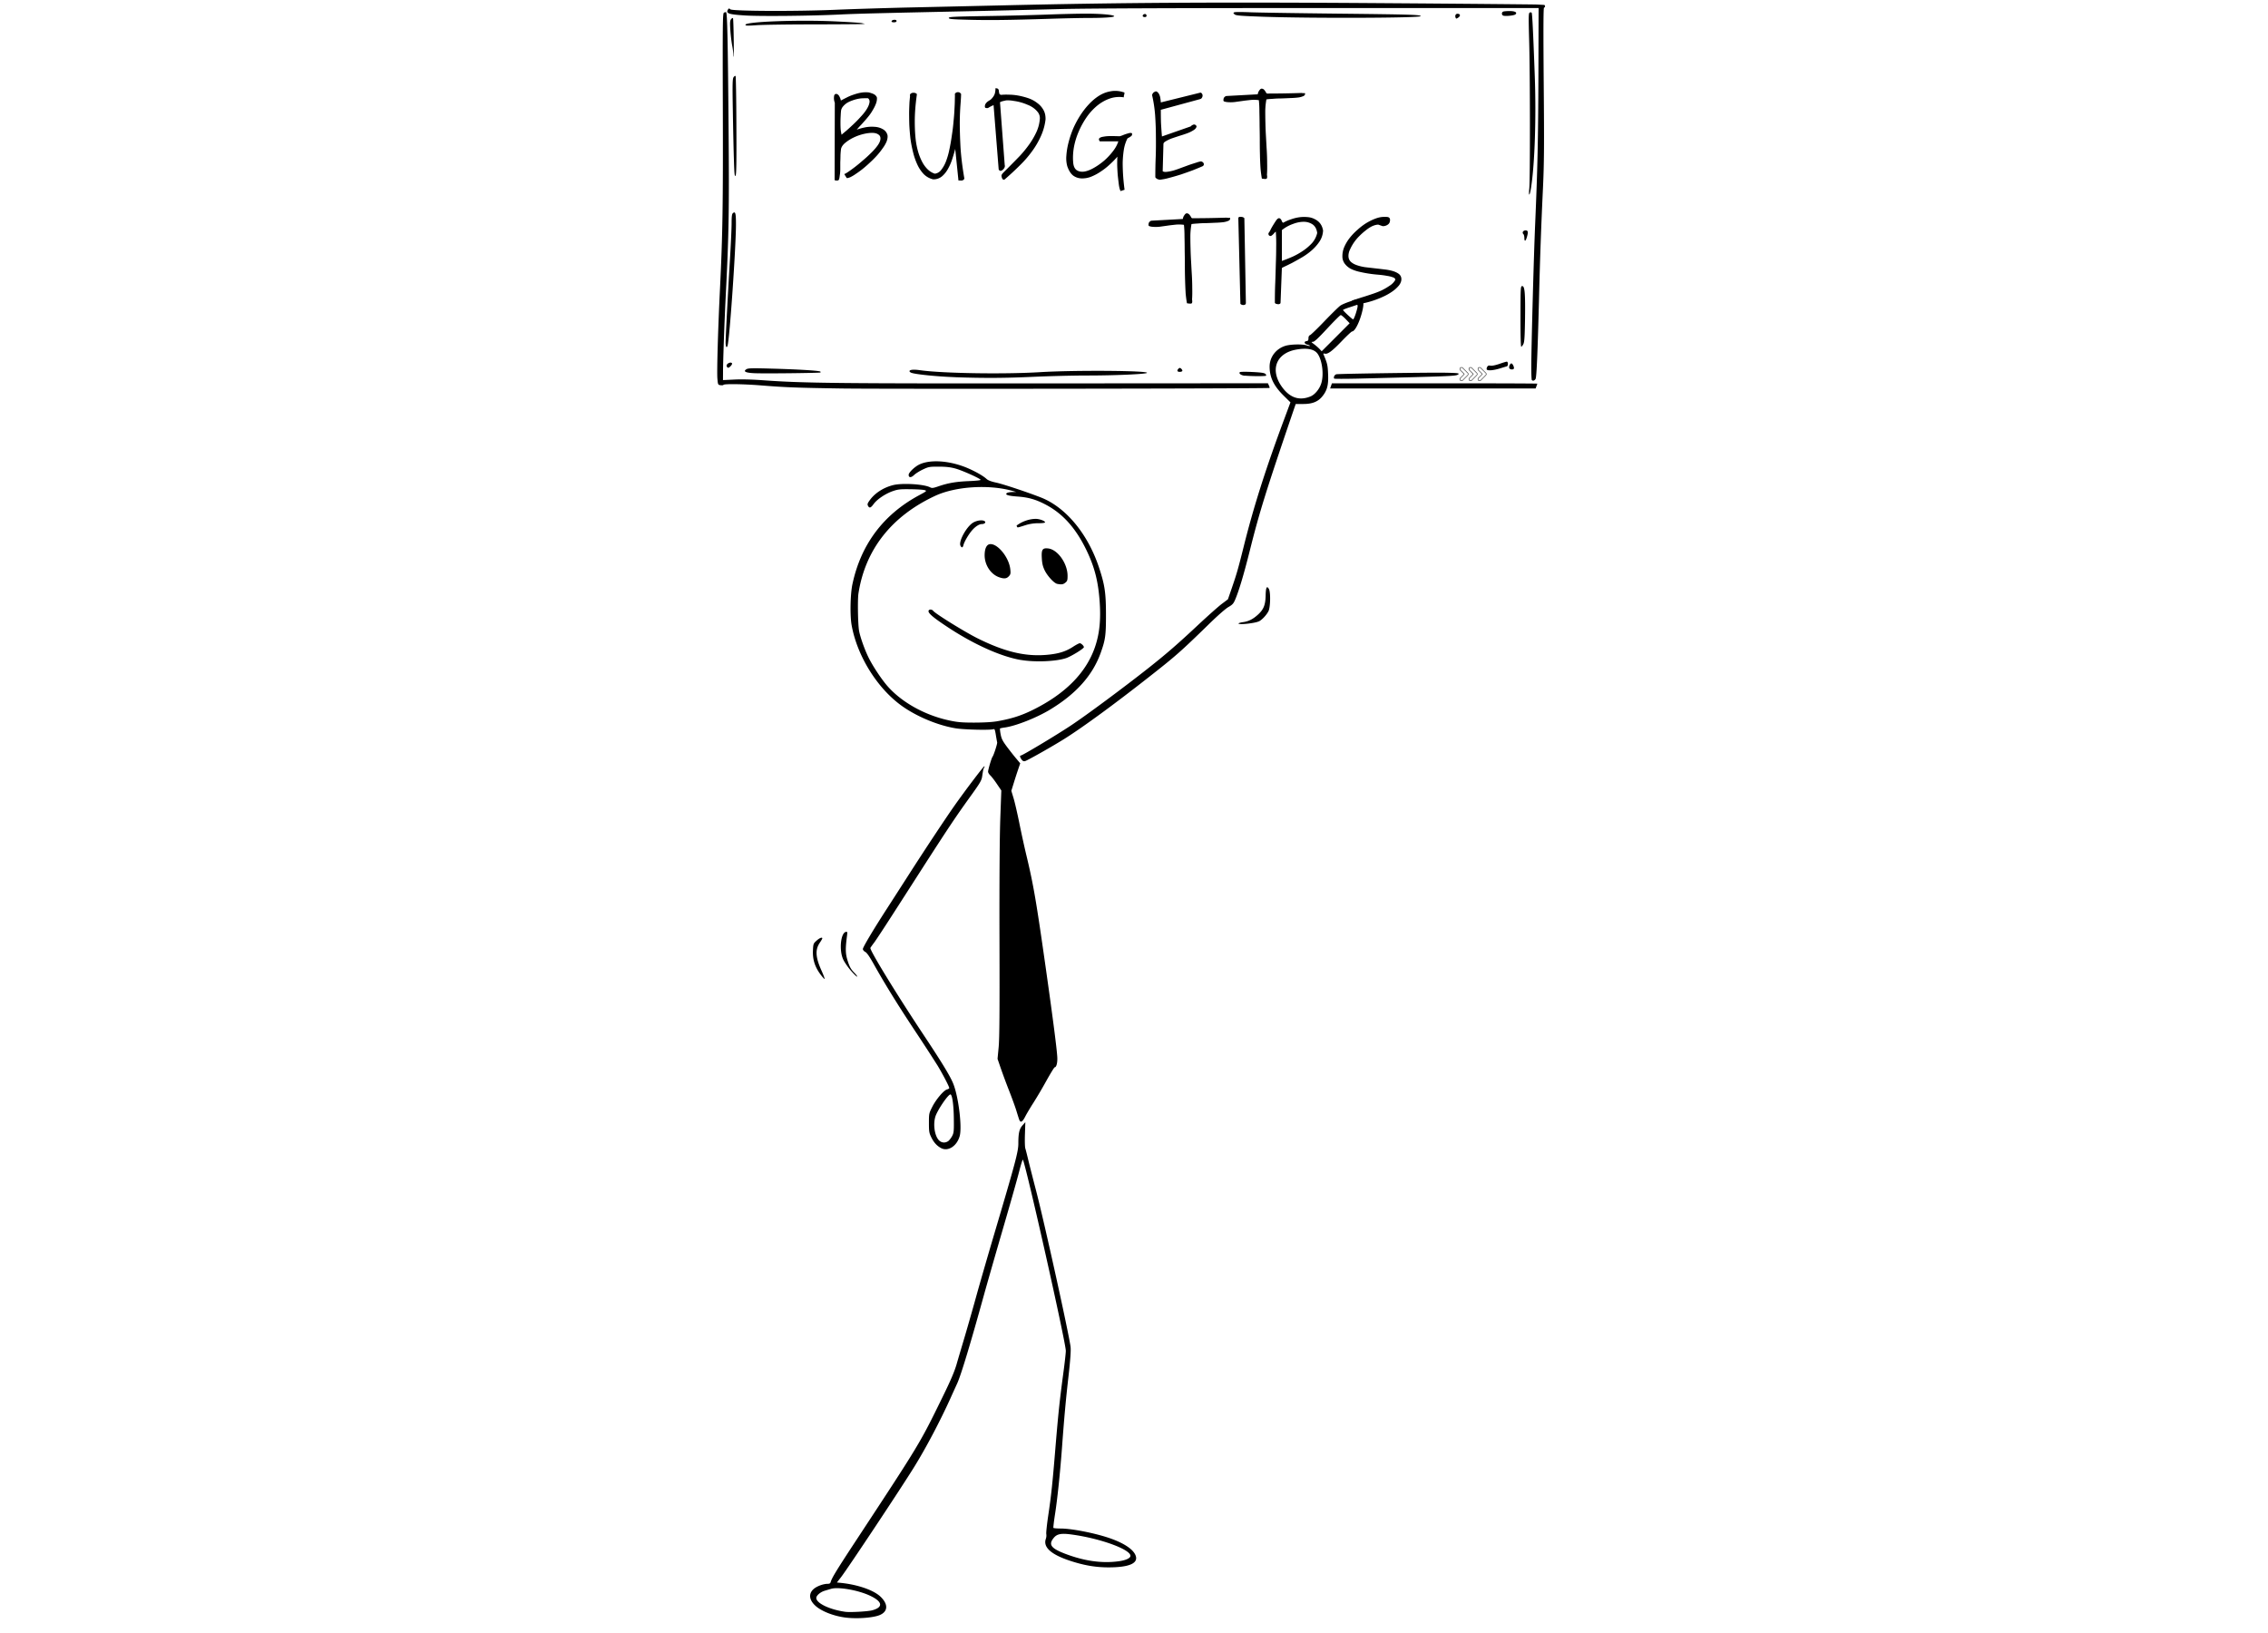 <svg xmlns="http://www.w3.org/2000/svg" width="250" height="180" version="1.0" viewBox="0 0 187.5 135"><defs><clipPath id="a"><path d="M59.246 0h68.492v134H59.246zm0 0"/></clipPath><clipPath id="b"><path d="M120.281 30.086H122v1.488h-1.719zm0 0"/></clipPath><clipPath id="c"><path d="M121 30.086h2v1.488h-2zm0 0"/></clipPath><clipPath id="d"><path d="M122 30.086h1v1.488h-1zm0 0"/></clipPath></defs><g clip-path="url(#a)"><path d="M69.8 133.71c-.925-.132-1.874-.51-2.355-.933-.543-.472-.62-1-.21-1.386.257-.246.816-.457 1.195-.457.152 0 .218-.043.246-.153.086-.324.511-1.02 2.11-3.449 5.284-8.039 5.253-7.988 7.116-11.797.688-1.402.996-2.125 1.176-2.734.129-.453.45-1.531.707-2.395.254-.863.692-2.398.969-3.406.281-1.008.898-3.145 1.371-4.746 1.832-6.18 2.063-7.043 2.063-7.723 0-.847.078-1.191.332-1.484l.246-.277-.032.98c-.02.543-.007 1.07.028 1.18.035.105.16.597.277 1.09.121.488.395 1.566.61 2.39.675 2.57 2.773 12.09 2.859 12.957.031.32-.024 1.082-.172 2.395-.227 1.988-.356 3.425-.543 5.96-.16 2.141-.379 4.212-.57 5.442-.094.598-.153 1.113-.137 1.145.02.03.289.054.598.054.953 0 2.96.403 4.156.832 1.11.399 1.828.883 2.031 1.368.281.664-.488 1.011-2.226 1.011-.946 0-1.813-.129-2.817-.43-1.836-.546-2.625-1.187-2.367-1.925a.856.856 0 0 0 .039-.395c-.023-.09.043-.719.14-1.402.262-1.738.368-2.719.614-5.734.242-2.891.336-3.786.648-6.137.118-.86.211-1.703.211-1.875 0-.684-3.168-14.809-3.543-15.801-.023-.059-.164.375-.312.965-.149.59-.754 2.726-1.344 4.746-.59 2.023-1.285 4.45-1.547 5.39-1.133 4.102-1.914 6.692-2.234 7.391-.117.258-.367.801-.551 1.215-.844 1.867-2.004 4.074-2.992 5.672-1.102 1.785-5.524 8.441-6.07 9.144l-.332.426.199.02c1.445.129 2.812.59 3.402 1.148.664.633.629 1.25-.086 1.535-.578.23-1.965.32-2.902.184zm2.305-.585c.946-.254.864-.73-.218-1.227-.977-.449-2.586-.726-3.176-.55-.145.043-.387.113-.535.16-.356.105-.692.398-.692.594 0 .433 1.094.96 2.387 1.144.402.059 1.856-.023 2.234-.121zm20.344-4.05c.551-.071.93-.223.996-.4.196-.515-2.37-1.48-4.84-1.816-.867-.12-1.218-.054-1.488.274-.453.547-.242.855.88 1.293 1.585.613 3.066.832 4.452.648zM77.797 94.91c-.344-.183-.598-.465-.805-.887-.176-.359-.195-.472-.195-1.191 0-.777.008-.8.277-1.332.313-.617.953-1.371 1.223-1.438.098-.023.18-.078.18-.117 0-.113-.536-1.144-.957-1.84a156.993 156.993 0 0 0-1.848-2.843c-1.453-2.192-2.512-3.903-3.45-5.582-.34-.606-.554-.914-.687-.985-.11-.054-.2-.164-.2-.238 0-.152.88-1.629 2.024-3.394l1.676-2.606c1.39-2.172 3.172-4.86 3.922-5.922.941-1.328 2.387-3.23 2.426-3.191.02.02.008.078-.028.129-.062.101-.07.132-.156.699-.05.351-.16.539-1.008 1.715-1.203 1.672-1.808 2.582-3.8 5.675-.883 1.376-2.11 3.29-2.73 4.25-.618.961-1.243 1.91-1.388 2.106a7.515 7.515 0 0 0-.316.441c-.09.149 2.156 3.825 4.434 7.25 1.539 2.317 2.21 3.43 2.437 4.032.426 1.113.715 3.543.512 4.277-.227.828-.965 1.305-1.543.992zm.594-.574c.086-.063.23-.246.32-.41.144-.278.156-.383.144-1.442-.011-1.117-.128-1.968-.273-2.007-.176-.047-1.113 1.335-1.262 1.863-.18.629-.058 1.5.27 1.89.21.247.535.29.8.106zm5.875-1.762c-.036-.09-.133-.402-.223-.695-.086-.297-.36-1.05-.606-1.68a53.704 53.704 0 0 1-.707-1.902l-.261-.762.094-.988c.066-.75.082-2.867.066-8.734-.012-5.047.012-8.57.066-10.106l.086-2.36-.36-.53c-.198-.297-.444-.614-.546-.712-.102-.093-.188-.234-.188-.308 0-.172.286-1.133.368-1.238.101-.13.414-1.098.382-1.192-.011-.047-.062-.32-.109-.61-.07-.433-.101-.51-.2-.476-.245.094-2.437.043-3.132-.074-1.473-.242-3.223-.977-4.453-1.86-2.027-1.46-3.684-4.124-4.137-6.667-.144-.79-.11-2.567.067-3.387.699-3.277 2.547-5.75 5.5-7.344.66-.355.672-.367.465-.43-.118-.035-.645-.07-1.176-.074-.844-.011-1.024.008-1.453.157-.606.21-1.297.675-1.579 1.062-.242.332-.351.371-.468.156-.067-.125-.047-.199.117-.43.418-.605 1.144-1.081 1.957-1.285.766-.19 2.55-.082 3.062.184.149.078.25.066.68-.082.813-.277 1.438-.387 2.52-.434.629-.027.996-.066.972-.109-.082-.129-1.484-.758-2.058-.922-.438-.12-.766-.16-1.395-.164-.781 0-.844.012-1.32.234-.274.13-.602.336-.727.458-.246.238-.449.23-.449-.016 0-.188.492-.664.879-.852.898-.433 2.469-.328 3.906.258.668.278 1.36.664 1.649.93.129.12.382.219.82.312.559.121 2.547.782 3.668 1.22 2.074.808 3.91 3.026 4.832 5.843.465 1.41.559 2.062.559 3.894 0 1.688-.051 2.036-.438 3.118-.668 1.859-2.031 3.386-4.191 4.691-1.106.668-2.813 1.344-3.727 1.473a3.058 3.058 0 0 0-.398.074c-.024.015-.004.23.043.48.074.387.16.555.535 1.059.25.328.594.77.77.973l.316.378-.176.516a41.46 41.46 0 0 0-.367 1.137l-.192.62.18.595c.102.328.309 1.234.469 2.011.156.782.426 2.02.601 2.746.586 2.45.813 3.774 1.606 9.364.613 4.328.922 6.742.945 7.355.016.442-.082.785-.219.785-.035 0-.347.508-.691 1.125a37.56 37.56 0 0 1-1.078 1.829c-.25.386-.55.894-.668 1.124-.223.442-.387.532-.488.262zm-1.934-32.93c1.211-.203 2.047-.46 3.031-.945 2.676-1.316 4.41-3.054 5.149-5.172.39-1.117.511-2.297.394-3.859-.125-1.656-.422-2.797-1.078-4.168-.879-1.824-1.953-3.031-3.367-3.777-.82-.434-1.453-.614-2.363-.676-.774-.055-1.059-.152-.84-.297.062-.035.254-.07.43-.074l.32-.008-.348-.098c-1.953-.535-4.672-.355-6.34.418-3.61 1.676-5.793 4.453-6.351 8.082-.074.492-.047 2.399.043 3.024.07.465.43 1.508.754 2.183.343.73 1.132 1.918 1.648 2.493 1.188 1.328 3.098 2.375 5.094 2.796.644.137 1.012.172 2.004.172.722 0 1.457-.035 1.82-.097zm2.074-5.081c-1.644-.278-3.894-1.286-6.062-2.72-1.153-.761-1.582-1.12-1.582-1.316 0-.164.265-.183.386-.03.2.253 2.618 1.75 3.684 2.28 2.324 1.153 4.07 1.547 5.93 1.336.832-.093 1.386-.277 1.96-.652.239-.156.485-.285.544-.285.12 0 .347.222.34.328-.004.117-1.063.766-1.47.902-.816.278-2.57.352-3.73.153zm3.004-6.293c-.262-.047-.816-.649-1.047-1.125-.156-.329-.21-.563-.234-1.004-.04-.715.05-.852.527-.801.785.09 1.602 1.242 1.602 2.265 0 .368-.024.438-.192.57-.18.145-.308.16-.656.095zm-4.816-.551c-.688-.246-1.188-1.004-1.192-1.809 0-.52.141-.851.383-.914.621-.152 1.633 1.05 1.738 2.066.04.36.02.43-.125.583-.183.199-.398.218-.804.074zm-3.188-2.602c-.183-.347.5-1.59 1.047-1.914.34-.2.824-.246.969-.098.098.098-.04.22-.254.22-.211 0-.508.187-.773.48-.29.32-.672.965-.743 1.25-.058.23-.144.254-.246.062zm4.668-1.582c-.023-.043-.031-.086-.02-.097.462-.34 1.051-.543 1.579-.543.308 0 .765.171.765.285 0 .043-.21.074-.55.074a3.58 3.58 0 0 0-1.125.18c-.668.207-.586.195-.649.097zM67.813 80.531c-.45-.613-.637-1.219-.606-1.945.027-.559.035-.582.293-.816.246-.227.484-.32.48-.192 0 .031-.093.192-.207.36-.394.582-.355 1.203.153 2.324.156.347.265.648.246.668-.02.02-.18-.16-.36-.399zm2.519-.304c-.246-.286-.523-.692-.625-.915-.348-.753-.207-2.195.227-2.273.12-.023.129.008.09.316-.145 1.125-.133 1.5.066 2.114.152.472.262.66.523.93.18.187.29.34.242.34-.046 0-.28-.231-.523-.512zm14.121-17.442c-.133-.187-.16-.324-.062-.324.129 0 2.949-1.691 4.136-2.48 1.278-.844 4.387-3.153 6.403-4.743 1.511-1.195 2.422-1.984 4.14-3.593.79-.735 1.66-1.512 1.938-1.72l.508-.382.328-.95c.398-1.16.511-1.546.976-3.41.82-3.292 1.832-6.472 3.368-10.585l.496-1.336-.563-.555c-.82-.809-1.16-1.516-1.16-2.402 0-.778.516-1.465 1.289-1.711.426-.137 1.43-.16 1.773-.04.125.044.247.06.27.04.02-.024-.07-.067-.203-.102-.27-.07-.32-.254-.078-.293.125-.015.16-.066.16-.23 0-.145.047-.23.133-.266.074-.027.613-.547 1.195-1.156.586-.61 1.172-1.184 1.309-1.281.312-.215 1.476-.594 1.656-.54.242.079.3.297.207.774-.188.95-.633 1.902-.895 1.902-.047 0-.437.368-.867.813-.8.832-1.148 1.086-1.394 1.02-.11-.028-.13-.012-.09.081.308.73.34.875.37 1.622.04.898-.081 1.351-.491 1.847-.356.43-.825.613-1.57.613l-.618.004-.226.657c-2.239 6.562-2.774 8.289-3.567 11.457-.496 1.976-.902 3.34-1.219 4.074-.132.308-.222.406-.543.59-.234.129-.91.722-1.687 1.484-2.27 2.211-2.688 2.578-4.875 4.293-2.836 2.23-5.441 4.137-6.957 5.094-.969.613-3.117 1.828-3.305 1.87-.113.028-.195-.01-.285-.136zm23.879-30.008c.352-.14.734-.586.887-1.047.242-.707.105-1.906-.278-2.468-.27-.403-.89-.524-1.804-.356-1.672.313-2.172 1.723-1.11 3.14.637.849 1.407 1.095 2.305.731zm2.922-6.394c-.18-.188-.367-.336-.41-.336-.051 0-.547.496-1.114 1.105-.761.82-1.062 1.102-1.19 1.106-.157 0-.15.02.105.203.152.117.355.293.449.394l.172.184 1.156-1.156 1.156-1.16zm.832-.465c.176-.555.2-.758.066-.707-.047.02-.32.11-.605.203-.281.09-.516.188-.516.211-.004.063.766.777.836.777.035 0 .133-.218.219-.484zm-9.695 25.625c0-.031.164-.082.367-.11.457-.058.84-.253 1.242-.624.469-.43.613-.79.633-1.57.015-.684.097-.848.27-.548.152.274.124 1.536-.04 1.844-.164.313-.52.695-.761.82-.32.168-1.711.32-1.711.188zM69.656 32.117c-3.761-.058-4.695-.09-6.777-.258-1.418-.113-3.008-.136-3.066-.043-.016.036-.13.047-.247.028-.207-.028-.214-.043-.257-.54-.051-.562.05-4.116.214-7.437.22-4.46.258-7.066.235-14.87-.02-6.938-.012-7.884.086-7.942.058-.04.14-.059.18-.047.101.035.148 2.207.21 9.652.055 6.594.02 8.695-.21 13.277-.126 2.446-.25 5.868-.25 6.813l-.004.672.914-.043c.566-.031 1.472-.012 2.41.058 3.363.243 6.176.27 24.074.258l17.652-.011.082.18c.043.1.07.19.055.206-.062.059-31.86.098-35.3.047zm40.383-.219.074-.21h8.492c4.665 0 8.485.011 8.485.03 0 .016-.031.11-.07.212l-.067.183h-16.988zm16.602-.476c-.028-.024-.047-.5-.047-1.05 0-1.595.203-9.122.32-11.825.2-4.652.25-6.969.27-12.422l.015-5.46h-18.133c-12.043 0-19.234.03-21.418.085-1.804.047-4.824.117-6.707.16-7.8.164-10.207.223-11.496.29-2.355.116-6.632.16-7.867.077-1.371-.086-1.594-.172-1.383-.504.059-.09.082-.09.188 0 .187.153 5.472.176 8.777.032 1.414-.059 4.063-.14 5.887-.184C76.875.582 80.375.5 82.832.445c9.797-.23 17.578-.28 31.016-.187 7.027.05 12.988.105 13.242.117.258.016.504.027.555.031.109 0 .12.219.007.219-.058 0-.066 1.617-.03 6.23.046 5.153.034 6.645-.06 8.657a372.916 372.916 0 0 0-.328 9.172c-.113 4.437-.199 6.48-.285 6.64-.078.14-.219.188-.308.098zm-16.336-.125c-.086-.094.027-.328.18-.356.21-.046 7.695-.152 9-.128 1.054.019 1.23.042 1.046.156-.203.125-.558.136-8.289.332-1.039.023-1.914.023-1.937 0zM78.94 31.18c-1.425-.047-3.242-.23-3.59-.36-.085-.03-.16-.09-.16-.133 0-.125.332-.16.868-.082 1.847.262 6.96.344 9.949.16 2.883-.175 9.156-.128 8.805.07-.18.099-2.68.208-4.915.208-1.156 0-3.136.05-4.39.105-2.403.11-4.09.122-6.567.036zm23.973-.117c-.305-.028-.527-.192-.41-.297.035-.036.512-.04 1.055-.012.953.05 1.113.094 1.117.3 0 .055-1.184.055-1.762 0zm-40.547-.211c-.73-.032-.953-.145-.656-.329.14-.09.488-.097 2.309-.043 2.097.06 3.73.165 3.804.239.02.023.024.054.004.074-.043.043-4.644.098-5.46.059zm34.985-.172c-.024-.043.003-.13.066-.188.094-.094.133-.097.223-.023.058.05.109.129.109.176 0 .105-.336.136-.398.035zm25.562-.133c-.023-.04-.008-.137.035-.215.059-.105.125-.133.274-.102.117.024.402-.035.726-.144.29-.102.57-.188.621-.188.121 0 .125.356.004.387-.047.012-.316.094-.594.18-.535.16-.992.195-1.066.082zm1.863-.117c-.047-.125.07-.387.172-.387.082 0 .215.238.215.387 0 .152-.328.148-.387 0zm-64.699-.149c-.074-.191.332-.414.442-.242.046.078-.208.363-.32.363-.04 0-.095-.054-.122-.12zm-.09-2.004c.012-.597.196-4.12.356-6.78.078-1.267.14-2.638.14-3.044 0-.566.028-.765.106-.832.207-.172.254 0 .254.93 0 1.847-.52 9.418-.692 10.012-.074.269-.168.105-.164-.286zm65.715-2.109c.004-2.438.008-2.516.145-2.516.207 0 .257.567.23 2.715-.023 1.453-.05 1.903-.133 2.067-.054.113-.136.218-.175.23-.047.016-.07-.844-.067-2.496zm.32-6.496c0-.133-.039-.277-.082-.32-.129-.125-.02-.305.184-.305.21 0 .23.137.098.582-.102.336-.2.36-.2.039zm.407-4.086c.074-.774.07-9.445-.012-12.254-.055-2.05-.05-2.258.055-2.297.062-.027.132-.015.156.024.047.074.125 1.664.254 5.21.125 3.426.004 7.215-.301 9.208-.113.746-.227.828-.152.109zm-65.754-2.363c-.028-.782-.067-2.614-.09-4.067-.04-2.293-.027-2.656.066-2.781.059-.078.133-.117.16-.09.028.027.06 1.867.067 4.086.016 3.129 0 4.059-.07 4.156-.075.098-.098-.144-.133-1.304zm-.047-8.735a5.99 5.99 0 0 0-.102-.738 13.555 13.555 0 0 1-.148-1.273c-.04-.606-.027-.77.059-.887.058-.078.132-.117.16-.09.047.047.097 3.195.05 3.195-.011 0-.02-.093-.02-.207zm1-2.441c0-.258 4.351-.422 7.394-.281 1.059.05 2.051.113 2.207.144l.286.059-.286.02c-.156.011-1.957.023-4 .027-2.039 0-4.136.03-4.656.066-.808.055-.945.05-.945-.035zM73.71 1.75c.043-.137.41-.156.41-.02 0 .075-.066.114-.219.114-.144 0-.21-.035-.191-.094zm6.336-.117c-1.363-.035-1.606-.059-1.606-.149 0-.093.407-.113 3.032-.156 1.672-.023 3.933-.082 5.035-.121 1.097-.043 2.566-.078 3.262-.078 1.214-.004 2.343.098 2.343.21 0 .087-.812.145-2.066.145-.652 0-2.133.032-3.29.07-3.32.106-4.984.126-6.71.079zm40.289-.176c-.07-.191.027-.344.203-.316.207.027.211.187.004.324-.145.094-.164.094-.207-.012zm-15.93-.074c-1.93-.07-2.242-.098-2.347-.203-.114-.11-.114-.121.004-.168.07-.024.613-.024 1.21 0 .594.027 3.907.078 7.364.117 6.008.066 6.816.09 6.816.207 0 .156-9.082.187-13.047.047zm-9.937-.07c0-.133.222-.211.293-.102.027.047.035.113.015.144-.058.098-.308.063-.308-.042zm29.82-.016c-.156-.047-.164-.281-.012-.34.063-.023.297-.043.528-.043.453 0 .66.121.472.281-.109.09-.785.16-.988.102zm0 0"/></g><path d="M69.015 8.499a1.227 1.227 0 0 1-.063-.25 1.007 1.007 0 0 1 0-.266c0-.031.004-.062.016-.094a.162.162 0 0 1 .047-.078.22.22 0 0 1 .078-.047c.031-.007.078 0 .14.032a.226.226 0 0 1 .094.078c.04.043.07.094.094.156.031.055.05.106.063.156a.41.41 0 0 1 .03.125c.157-.082.329-.172.516-.265.188-.094.38-.172.579-.235.207-.07.41-.125.609-.156.207-.031.406-.035.594-.016.062.012.133.032.218.063.082.023.16.055.235.094.07.043.129.093.172.156.05.055.07.121.062.203 0 .156-.039.32-.11.484-.062.157-.148.32-.25.485-.093.168-.21.336-.343.5-.125.156-.25.304-.375.437-.117.137-.23.262-.344.375l-.25.282c.196-.07.426-.133.688-.188.258-.05.515-.066.765-.047.258.012.489.074.688.188a.77.77 0 0 1 .406.515c.02.157-.008.328-.078.516a2.67 2.67 0 0 1-.328.562c-.137.2-.297.403-.484.61a8.31 8.31 0 0 1-.579.578 9.635 9.635 0 0 1-.609.531 7.91 7.91 0 0 1-.562.406 2.95 2.95 0 0 1-.454.266c-.136.055-.23.074-.28.063l-.204-.329c.031 0 .117-.046.266-.14a11.757 11.757 0 0 0 1.234-.953c.25-.207.477-.414.688-.625.218-.207.398-.41.546-.61.145-.195.227-.367.25-.515.032-.196-.023-.336-.156-.422-.125-.094-.304-.14-.531-.14-.23 0-.484.038-.766.109a4.131 4.131 0 0 0-.797.296 3.41 3.41 0 0 0-.656.422c-.187.157-.304.325-.344.5-.023.18-.039.36-.046.547 0 .188-.008.375-.016.563v.562c0 .188-.016.371-.047.547-.012.125-.031.23-.062.313-.032.07-.118.097-.25.078-.012 0-.032-.008-.063-.016-.031 0-.047-.008-.047-.016zm.515.656a7.869 7.869 0 0 0-.03.438 8.36 8.36 0 0 0-.016.546c0 .188.003.372.015.547.02.18.047.328.078.453.102-.093.243-.21.422-.359.176-.156.363-.328.563-.516.207-.195.406-.398.593-.609.196-.207.36-.41.485-.61.125-.195.203-.374.234-.53.04-.165.004-.297-.11-.391a2.985 2.985 0 0 0-.374 0 2.29 2.29 0 0 0-.453.047 3.05 3.05 0 0 0-.485.14 2.243 2.243 0 0 0-.437.203 1.59 1.59 0 0 0-.328.297.706.706 0 0 0-.157.344zm9.441 3.156c-.062.242-.14.508-.234.797-.086.281-.2.555-.344.813-.137.261-.309.48-.516.656a1.1 1.1 0 0 1-.734.25 1.632 1.632 0 0 1-.766-.422 2.9 2.9 0 0 1-.53-.781 5.515 5.515 0 0 1-.36-1.031 10.133 10.133 0 0 1-.22-1.141 19.22 19.22 0 0 1-.093-1.14 34.165 34.165 0 0 1-.015-1.048c.007-.32.02-.597.03-.828.02-.226.036-.394.048-.5-.024-.082-.008-.144.047-.187a.315.315 0 0 1 .203-.078.37.37 0 0 1 .203.03c.07.024.11.06.11.11-.118.836-.173 1.57-.173 2.203 0 .637.032 1.196.094 1.672.07.47.172.871.297 1.203.125.325.258.59.406.797.145.2.297.356.453.47.157.105.29.17.407.202a.756.756 0 0 0 .515-.297 2.65 2.65 0 0 0 .406-.718 5.96 5.96 0 0 0 .282-.985c.082-.375.148-.758.203-1.156.062-.395.11-.781.14-1.156.04-.383.067-.735.079-1.047.02-.32.03-.594.03-.813.009-.218.009-.36 0-.422a.305.305 0 0 1 .141-.125.303.303 0 0 1 .157-.015.17.17 0 0 1 .125.047.53.53 0 0 1 .093.093c0 .157-.015.438-.046.844-.032.399-.055.899-.063 1.5 0 .606.02 1.305.063 2.094.05.781.156 1.625.312 2.531 0 .063-.023.106-.062.125a.253.253 0 0 1-.125.063.524.524 0 0 1-.157 0h-.14zm3.826 2.219c-.012-.062.054-.164.203-.312l.562-.563c.227-.227.477-.484.75-.766.27-.289.524-.601.766-.937.238-.332.441-.68.61-1.047a3.18 3.18 0 0 0 .28-1.125.809.809 0 0 0-.14-.469 1.704 1.704 0 0 0-.375-.375 2.036 2.036 0 0 0-.516-.28 4.232 4.232 0 0 0-1.125-.313 2.656 2.656 0 0 0-.437-.047h-.125a.72.72 0 0 0-.188.03 2.472 2.472 0 0 0-.203.048.847.847 0 0 0-.187.078l.39 5.187a.285.285 0 0 1-.015.204.476.476 0 0 1-.141.187.308.308 0 0 1-.187.094c-.063 0-.118-.04-.157-.125l-.422-5.313a.325.325 0 0 1-.093.047 1.166 1.166 0 0 0-.157.078.6.6 0 0 0-.14.078.72.72 0 0 1-.094.047h-.062a.388.388 0 0 1-.11-.015c-.043-.02-.062-.055-.062-.11 0-.101.02-.18.062-.234a.8.8 0 0 1 .156-.172c.07-.05.145-.098.22-.14a.91.91 0 0 0 .202-.204.957.957 0 0 0 .172-.297c.04-.125.063-.28.063-.468.125 0 .203.027.234.078a.256.256 0 0 1 .047.156c.008.063.02.125.031.188.008.054.055.093.14.125a4.57 4.57 0 0 1 .641-.016c.258 0 .532.027.813.078.281.055.555.125.828.219.27.094.508.226.719.39.219.157.39.352.515.579.125.218.18.48.172.78-.054.47-.18.923-.375 1.36a6.76 6.76 0 0 1-.734 1.266 8.97 8.97 0 0 1-1.031 1.187c-.387.387-.805.774-1.25 1.157h-.032c-.011.007-.023.015-.03.015-.056 0-.102-.039-.141-.125a.592.592 0 0 1-.047-.203zm9.58-1.578a6.76 6.76 0 0 1-.61.625c-.23.219-.48.418-.75.594-.261.18-.531.324-.812.437a2 2 0 0 1-.797.14 1.224 1.224 0 0 1-.688-.234c-.199-.156-.359-.41-.484-.765a2.461 2.461 0 0 1-.078-.875 5.82 5.82 0 0 1 .172-1.063c.093-.375.218-.754.375-1.14.164-.383.36-.75.578-1.094.219-.344.46-.66.734-.953.27-.29.555-.531.86-.719.3-.187.617-.305.953-.36a2.138 2.138 0 0 1 1.047.079c.039 0 .066.012.078.031a.188.188 0 0 1 0 .094.385.385 0 0 1-.032.125.695.695 0 0 0-.015.172 2.426 2.426 0 0 0-1.188.11 3.464 3.464 0 0 0-1.047.608 4.732 4.732 0 0 0-.859.954c-.25.367-.465.757-.64 1.171-.18.418-.31.844-.391 1.282-.074.43-.094.836-.063 1.218.02.325.114.547.282.672.175.117.382.157.625.125.25-.039.52-.144.812-.312.29-.164.57-.363.844-.594a5.45 5.45 0 0 0 .719-.766c.218-.28.367-.554.453-.828h-1.532c-.085-.113-.093-.203-.03-.265.07-.063.19-.102.359-.125.164-.032.363-.047.593-.047.239 0 .477.008.72.015a1.94 1.94 0 0 0 .312-.109 3.83 3.83 0 0 1 .375-.125c.125-.039.218-.05.28-.031.071.012.083.078.032.203 0 .012-.023.031-.062.062-.032.024-.07.047-.11.079-.043.023-.086.043-.125.062l-.062.047a3.187 3.187 0 0 0-.297.937 8.437 8.437 0 0 0-.094 1.11 16.77 16.77 0 0 0 .157 2.187l-.329.11c-.054-.086-.101-.25-.14-.5a36.089 36.089 0 0 1-.094-.797c-.024-.301-.04-.594-.047-.875 0-.281.004-.504.016-.672zm3.136 1.703c0-.539.008-1.098.032-1.672.02-.57.023-1.144.015-1.719 0-.57-.023-1.144-.062-1.718a11.2 11.2 0 0 0-.25-1.672c0-.031.008-.067.031-.11a.43.43 0 0 1 .078-.109.834.834 0 0 1 .125-.078.197.197 0 0 1 .125-.016c.07.032.133.09.188.172.05.086.086.172.11.266.019.094.034.187.046.281.008.086.016.148.016.188l3.28-.813a.196.196 0 0 1 .126.094.256.256 0 0 1 .047.156.358.358 0 0 1-.063.188c-.031.054-.09.09-.172.109l-3.218.875c0 .367.003.73.015 1.094.02.367.047.734.078 1.11l2.375-.83.047-.046a.381.381 0 0 1 .125-.078.224.224 0 0 1 .156-.031c.051.011.102.054.157.125 0 .117-.07.218-.203.312A2.625 2.625 0 0 1 98.2 11a9.92 9.92 0 0 1-.656.219c-.23.074-.45.148-.657.218a2.946 2.946 0 0 0-.5.235c-.136.074-.203.152-.203.234l-.062 2.25c.082.055.203.07.36.047.163-.02.347-.055.546-.11.195-.062.406-.132.625-.218.227-.082.441-.16.64-.235.208-.07.4-.132.579-.187.176-.063.316-.098.422-.11a.38.38 0 0 1 .14.063.23.23 0 0 1 .078.11.14.14 0 0 1 0 .124c-.011.043-.046.079-.109.11-.219.094-.484.203-.797.328-.312.117-.637.23-.969.344-.335.105-.656.199-.968.28a4.63 4.63 0 0 1-.797.157 1.059 1.059 0 0 1-.203-.062.522.522 0 0 1-.157-.14zm8.557-6.375a2.99 2.99 0 0 0-.671-.016c-.22.024-.438.047-.657.079l-.671.093a3.071 3.071 0 0 1-.657 0 1.076 1.076 0 0 1-.203-.047c-.062-.02-.082-.078-.062-.171a.28.28 0 0 1 .078-.188c.062-.062.125-.094.187-.094l2.563-.14c.008-.032.02-.07.031-.125a.532.532 0 0 1 .078-.157.693.693 0 0 1 .094-.125.196.196 0 0 1 .14-.062c.07.012.13.039.172.078.04.043.079.09.11.14.031.044.054.087.078.126.02.043.05.062.094.062.906 0 1.843-.015 2.812-.047.02 0 .067.008.14.016h.157c.031.094-.008.172-.11.234a1.567 1.567 0 0 1-.452.125c-.2.024-.422.04-.672.047-.25.012-.5.024-.75.031-.243 0-.47.012-.688.032-.219.011-.39.027-.515.047a5.906 5.906 0 0 0-.094.953c0 .343.004.699.015 1.062.008.367.024.735.047 1.11.02.375.04.746.063 1.109.02.367.031.719.031 1.062.008.336.004.649-.016.938.032.187.016.297-.046.328-.063.023-.188.016-.375-.016a9.317 9.317 0 0 1-.11-.843 22.357 22.357 0 0 1-.047-1.078 43.927 43.927 0 0 1-.015-1.22c0-.413-.008-.827-.016-1.234 0-.406-.008-.785-.016-1.14 0-.363-.015-.688-.046-.969zm-6.192 10.307a2.99 2.99 0 0 0-.672-.016c-.219.024-.437.047-.656.078-.219.032-.445.063-.672.094a3.071 3.071 0 0 1-.656 0 1.076 1.076 0 0 1-.203-.047c-.063-.02-.082-.078-.063-.172a.28.28 0 0 1 .078-.187c.063-.063.125-.094.188-.094l2.562-.14c.008-.032.02-.07.031-.126a.532.532 0 0 1 .079-.156.693.693 0 0 1 .093-.125.196.196 0 0 1 .141-.062.33.33 0 0 1 .172.078c.039.043.078.09.11.14.03.043.054.086.077.125.02.043.051.063.094.063.906 0 1.844-.016 2.813-.047.02 0 .066.008.14.016h.156c.032.093-.007.172-.109.234a1.567 1.567 0 0 1-.453.125c-.2.024-.422.04-.672.047-.25.012-.5.023-.75.031-.242 0-.469.012-.687.031-.22.012-.391.028-.516.047-.055.293-.086.61-.094.953 0 .344.004.7.016 1.063.008.367.023.734.047 1.11.02.374.039.745.062 1.109.02.367.031.718.031 1.062.008.336.004.649-.015.938.031.187.015.297-.047.328-.063.023-.188.015-.375-.016a9.317 9.317 0 0 1-.11-.844 41.197 41.197 0 0 1-.063-2.297c.001-.413-.007-.828-.015-1.234 0-.406-.007-.785-.015-1.14 0-.364-.016-.688-.047-.97zm4.496-.578a.141.141 0 0 1 .094-.078.524.524 0 0 1 .156 0c.051 0 .098.011.14.03a.272.272 0 0 1 .11.079l.125 6.984c0 .075-.015.121-.047.14a.171.171 0 0 1-.125.048.303.303 0 0 1-.156-.016.29.29 0 0 1-.125-.078zm3.022 7.031c0-.582.008-1.14.032-1.672.02-.531.035-1.035.047-1.516.019-.488.03-.953.03-1.39.009-.445 0-.883-.03-1.313-.032.024-.07.055-.11.094a1.09 1.09 0 0 1-.219.219c-.043.031-.074.047-.093.047a.218.218 0 0 1-.141-.047.218.218 0 0 1-.047-.14v-.032c0-.008.004-.02.016-.031.05-.063.11-.16.172-.297.07-.133.148-.27.234-.406a7.66 7.66 0 0 1 .234-.36c.082-.101.149-.156.204-.156.062 0 .101.016.125.047a.313.313 0 0 1 .078.094l.062.14c.02.043.05.074.094.094a3.28 3.28 0 0 1 .64-.281c.227-.082.458-.14.688-.172.227-.031.445-.035.656-.016.219.012.414.063.594.156.188.086.344.204.469.36s.207.355.25.594a1.793 1.793 0 0 1-.281.89c-.18.274-.399.524-.657.75-.25.219-.527.418-.828.594-.293.168-.562.32-.812.453-.25.125-.453.227-.61.297-.156.074-.23.117-.218.125l-.11 2.86c0 .042-.023.074-.062.093a.286.286 0 0 1-.141.031 1.842 1.842 0 0 1-.156-.03.204.204 0 0 1-.11-.08zm.579-3.469c.289-.101.593-.222.906-.36.312-.144.601-.312.875-.5a4.28 4.28 0 0 0 .719-.624 1.92 1.92 0 0 0 .421-.828c-.043-.32-.168-.555-.375-.703a1.295 1.295 0 0 0-.75-.22c-.28 0-.586.063-.906.188a3.037 3.037 0 0 0-.89.5zm5.785 3.329c0-.04.078-.083.235-.126l.578-.187c.238-.07.5-.156.781-.25.29-.094.566-.195.828-.313a5.03 5.03 0 0 0 .703-.406 1.34 1.34 0 0 0 .469-.484c0-.094-.062-.16-.187-.203a2.26 2.26 0 0 0-.5-.125c-.2-.04-.43-.07-.688-.094a10.595 10.595 0 0 1-1.625-.25 3.163 3.163 0 0 1-.703-.25 1.52 1.52 0 0 1-.484-.422 1.007 1.007 0 0 1-.188-.625c0-.25.05-.5.156-.75.114-.258.258-.504.438-.734.187-.239.398-.461.64-.672.239-.22.485-.407.735-.563.258-.156.515-.281.765-.375.25-.094.485-.14.704-.14h.171c.063 0 .114.007.157.015.05.012.093.04.125.078.03.032.047.086.047.157 0 .18-.063.308-.188.39a.691.691 0 0 1-.422.125l-.36-.125c-.148 0-.312.043-.5.125-.179.086-.355.2-.53.344-.18.137-.356.293-.532.469a3.68 3.68 0 0 0-.781 1.125 1.24 1.24 0 0 0-.125.515c0 .2.063.36.188.485.125.117.285.21.484.28.207.075.441.134.703.173l.813.094c.27.03.535.062.796.093.27.032.504.078.704.14.207.063.375.15.5.25a.524.524 0 0 1 .187.423c0 .168-.07.34-.203.515a2.699 2.699 0 0 1-.531.485 4.695 4.695 0 0 1-.766.437 7.644 7.644 0 0 1-1.719.563c-.273.055-.508.07-.703.062a.203.203 0 0 1-.156-.062c-.031-.04-.04-.102-.016-.188zm0 0"/><g clip-path="url(#b)"><path fill="#141414" d="M120.824 30.395a.11.11 0 0 1 .082.035l.418.418a.116.116 0 0 1 0 .16l-.418.422a.126.126 0 0 1-.082.03.116.116 0 0 1-.078-.03c-.047-.047-.047-.117 0-.16l.324-.329a.019.019 0 0 0 0-.027l-.324-.324c-.047-.047-.047-.117 0-.16a.104.104 0 0 1 .078-.035m0-.04a.154.154 0 0 0-.152.152c0 .04.016.079.043.11l.312.313-.312.312a.15.15 0 0 0 .004.215.15.15 0 0 0 .105.043.16.16 0 0 0 .11-.043l.418-.422a.153.153 0 0 0 0-.215l-.418-.418a.148.148 0 0 0-.11-.047zm0 0"/></g><g clip-path="url(#c)"><path fill="#141414" d="M121.57 30.395c.032 0 .059.011.082.035l.418.418a.116.116 0 0 1 0 .16l-.418.422a.126.126 0 0 1-.082.03.124.124 0 0 1-.078-.03.116.116 0 0 1 0-.16l.324-.329a.019.019 0 0 0 0-.027l-.324-.324a.116.116 0 0 1 .078-.195m0-.04a.15.15 0 0 0-.105.043.173.173 0 0 0-.047.11c0 .039.016.078.047.11l.308.312-.308.312a.153.153 0 0 0 0 .215.15.15 0 0 0 .105.043.153.153 0 0 0 .11-.043l.418-.422a.153.153 0 0 0 0-.215l-.418-.418a.142.142 0 0 0-.11-.047zm0 0"/></g><g clip-path="url(#d)"><path fill="#141414" d="M122.32 30.395a.1.1 0 0 1 .078.035l.418.418a.116.116 0 0 1 0 .16l-.418.422a.116.116 0 0 1-.078.03.126.126 0 0 1-.082-.03.116.116 0 0 1 0-.16l.325-.329a.019.019 0 0 0 0-.027l-.325-.324a.116.116 0 0 1 .082-.195m0-.04a.16.16 0 0 0-.11.043.168.168 0 0 0-.042.11c0 .039.016.078.043.11l.312.312-.312.312a.153.153 0 0 0 0 .215.16.16 0 0 0 .11.043.15.15 0 0 0 .105-.043l.418-.422a.147.147 0 0 0 0-.215l-.418-.418a.14.14 0 0 0-.106-.047zm0 0"/></g></svg>